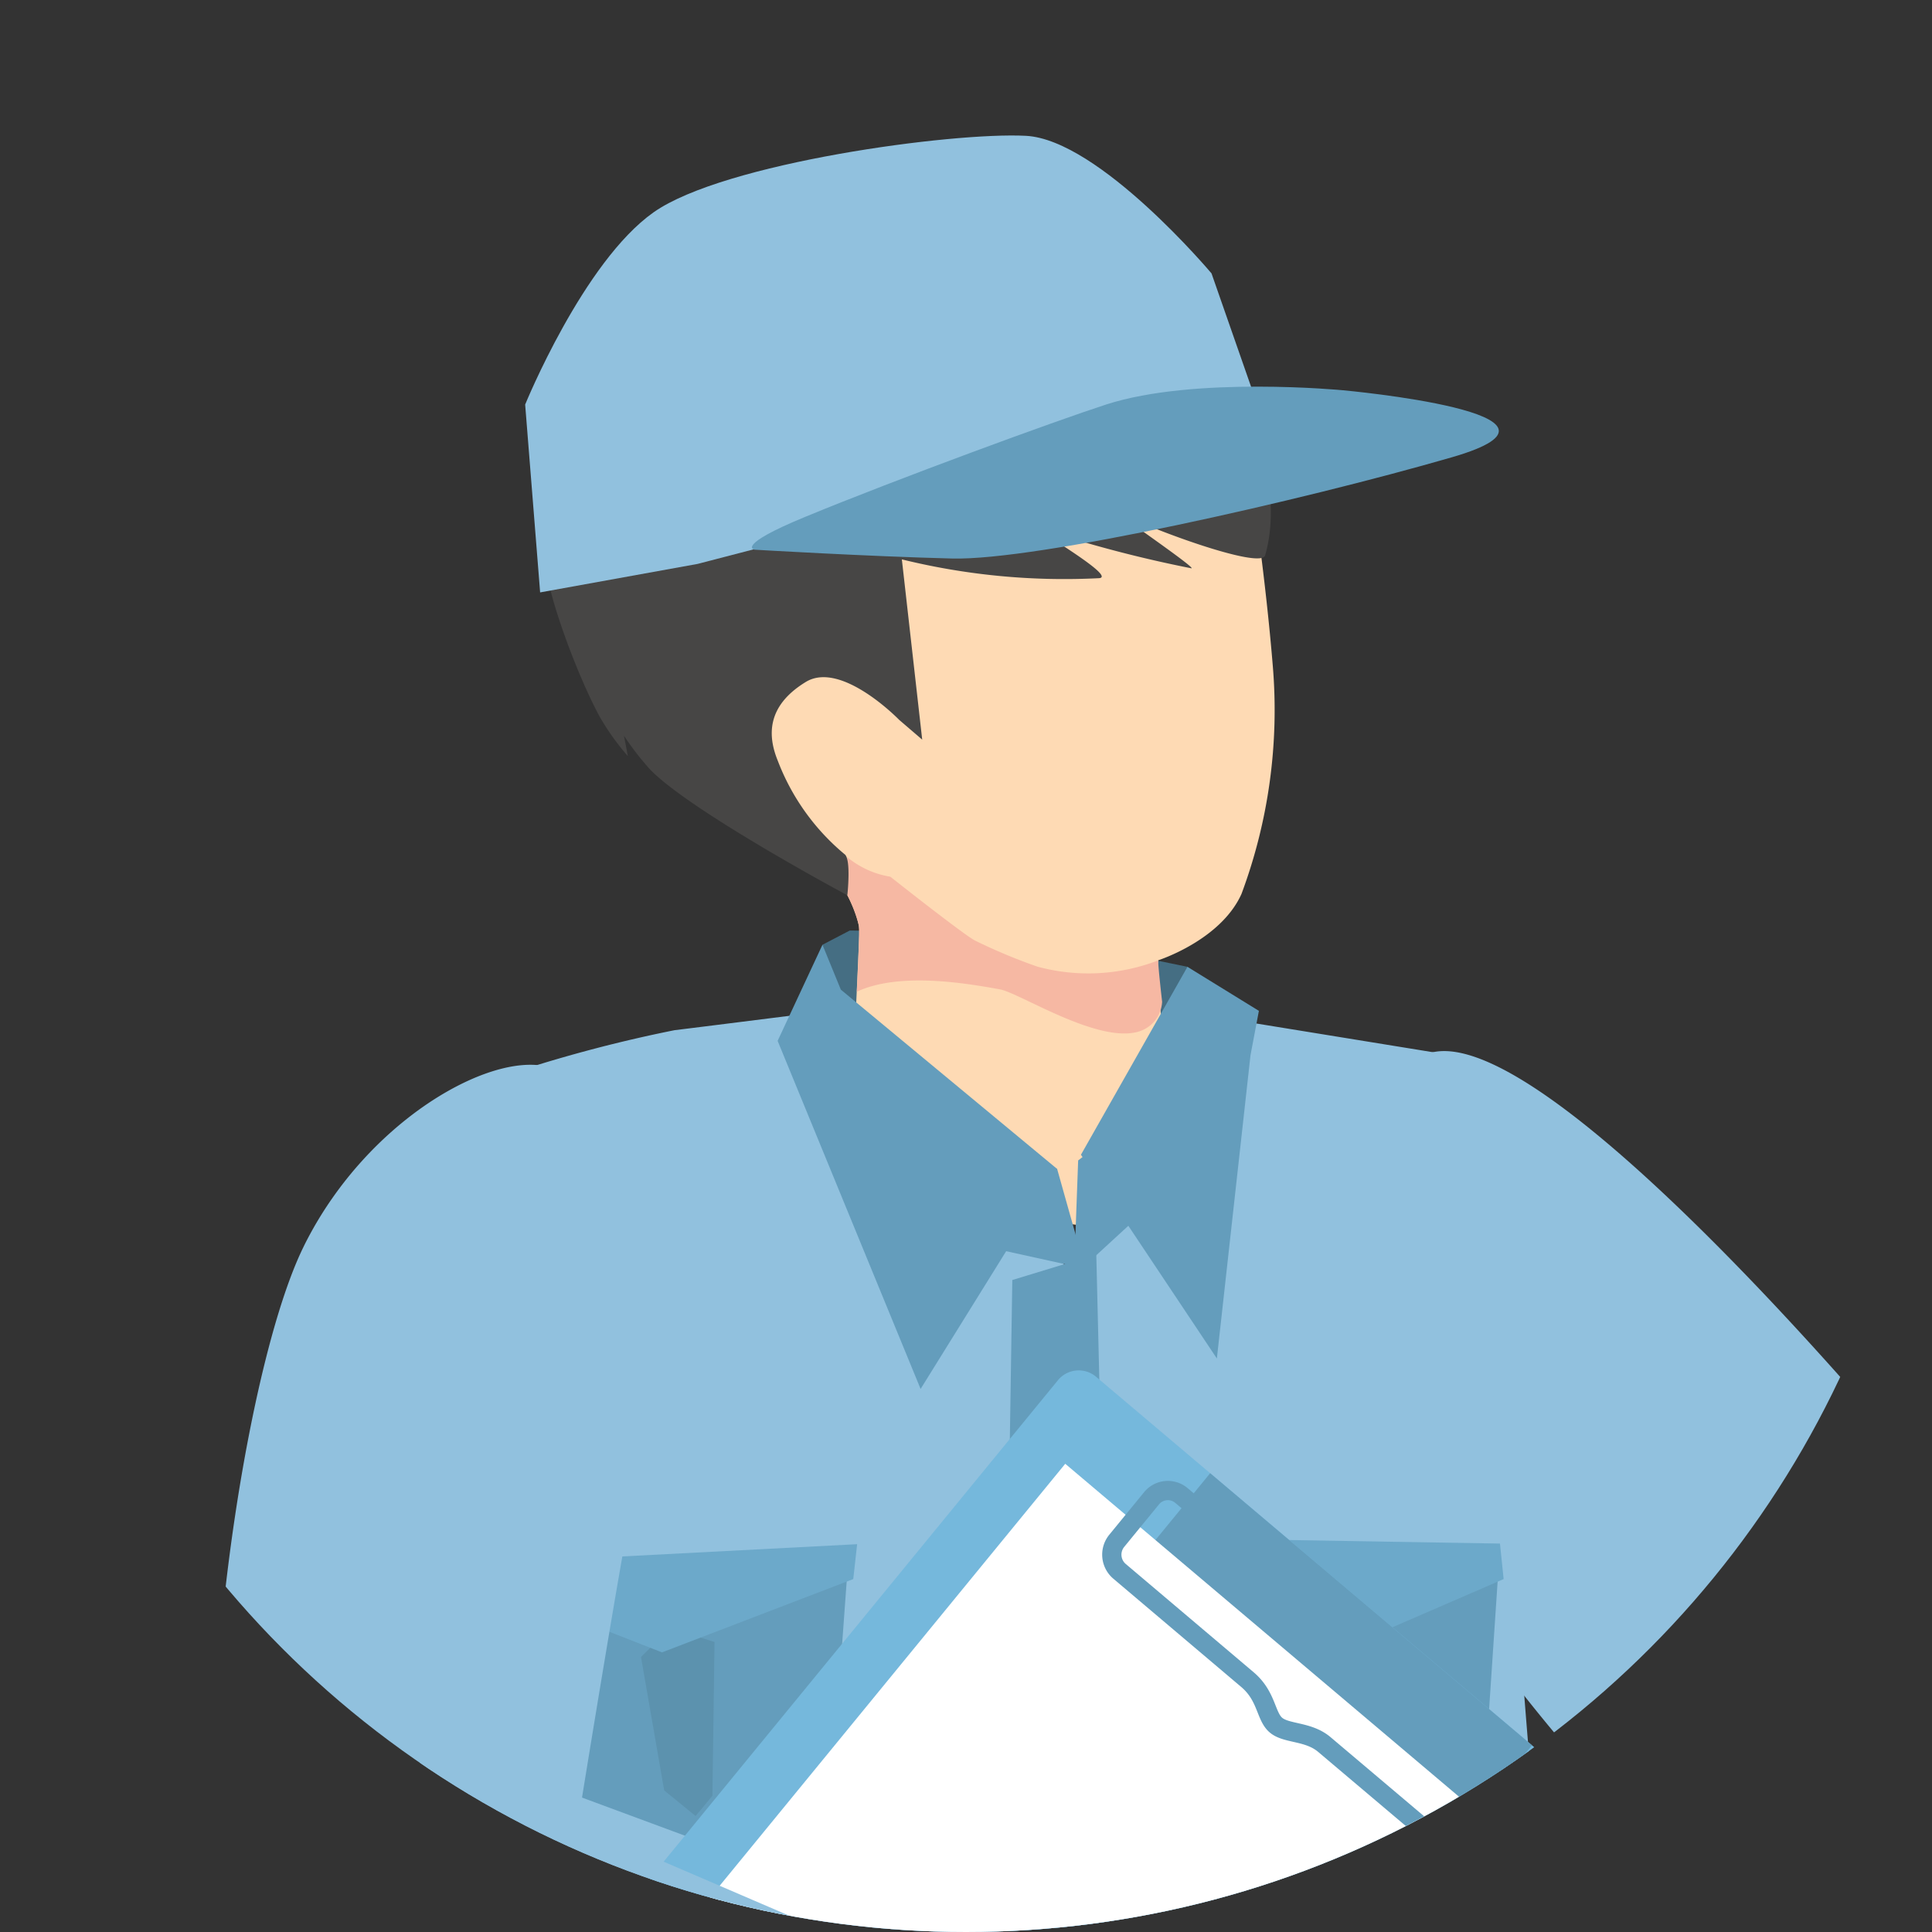 <svg xmlns="http://www.w3.org/2000/svg" xmlns:xlink="http://www.w3.org/1999/xlink" width="100" height="100" viewBox="0 0 100 100">
  <rect x="0" y="0" width="100" height="100" fill="#333333" stroke="none"/>
  <defs>
    <clipPath id="clip-path">
      <circle id="Ellipse_83" data-name="Ellipse 83" cx="50" cy="50" r="50" transform="translate(540 4530)" fill="#a5a5a5"/>
    </clipPath>
    <clipPath id="clip-path-2">
      <rect id="Rectangle_1662" data-name="Rectangle 1662" width="118.673" height="128.518" fill="none"/>
    </clipPath>
  </defs>
  <g id="Mask_Group_938" data-name="Mask Group 938" transform="translate(-540 -4530)" clip-path="url(#clip-path)">
    <g id="Group_1662" data-name="Group 1662" transform="translate(551 4537.013)">
      <g id="Group_1661" data-name="Group 1661" clip-path="url(#clip-path-2)">
        <path id="Path_3037" data-name="Path 3037" d="M241.716,73.339a10.188,10.188,0,0,1-7.305.309c-3.641-1.113-4.82-2.521-4.82-2.521s-1.8-3.39-1.4-6.189a45.1,45.1,0,0,1,1.409-5.064l2.2.533.343,2.472,1.319,2.081-2-2.941-1.913-1.041s8.031-22.776,10.63-20.294c2.851,2.724-3.42,13.559-2.8,13.815,3.936,1.626,8.9,4.969,10.118,6.891,1.628,2.576-1.893,7.568-1.893,7.568s-3.336,4.017-3.9,4.381" transform="translate(-129.261 -22.944)" fill="#fedab4"/>
        <path id="Path_3038" data-name="Path 3038" d="M246.446,98.14a11.9,11.9,0,0,1-2.945-1.36c-.476-.27-.925-.526-1.347-.733a37.955,37.955,0,0,1-4.379-2.581.375.375,0,1,1,.431-.613,36.933,36.933,0,0,0,4.276,2.521c.444.218.9.479,1.389.755,1.467.833,3.13,1.778,3.8,1.072.765-.806,3.189-4.383,3.213-4.419a.381.381,0,0,1,.631.425c-.1.149-2.483,3.664-3.289,4.513a1.763,1.763,0,0,1-1.78.42" transform="translate(-134.63 -52.477)" fill="#d79f7b"/>
        <path id="Path_3039" data-name="Path 3039" d="M254.434,93.815a.385.385,0,0,1-.256-.192c-.566-1.036-.277-2.642.856-4.774a22.1,22.1,0,0,1,1.8-2.811.38.38,0,0,1,.6.462c-1.025,1.328-3.489,5.134-2.6,6.772a.371.371,0,0,1-.151.508.378.378,0,0,1-.258.035" transform="translate(-143.857 -48.667)" fill="#d79f7b"/>
        <path id="Path_3040" data-name="Path 3040" d="M246.907,89.173a.385.385,0,0,1-.282-.25c-.75-2.176,1.044-5.766,2.18-7.712l.023-.039a.351.351,0,0,1,.043-.08.383.383,0,0,1,.529-.116c.309.2.124.514.063.618-1.825,3.125-2.6,5.711-2.121,7.094a.37.37,0,0,1-.235.475.375.375,0,0,1-.2.01" transform="translate(-139.636 -45.847)" fill="#d79f7b"/>
        <path id="Path_3041" data-name="Path 3041" d="M238.954,85a.384.384,0,0,1-.236-.159c-.665-.976-.539-2.6.375-4.84a22.139,22.139,0,0,1,1.508-2.978.381.381,0,0,1,.647.4c-.886,1.424-2.955,5.458-1.9,7a.371.371,0,0,1-.1.521.378.378,0,0,1-.291.054" transform="translate(-135.019 -43.543)" fill="#d79f7b"/>
        <path id="Path_3042" data-name="Path 3042" d="M266.663,95.653a.384.384,0,0,1-.3-.339.371.371,0,0,1,.345-.4,2.113,2.113,0,0,0,1.315-.659.382.382,0,0,1,.534-.04.375.375,0,0,1,.05.528,2.846,2.846,0,0,1-1.832.92.375.375,0,0,1-.111-.008" transform="translate(-150.919 -53.329)" fill="#d79f7b"/>
        <path id="Path_3043" data-name="Path 3043" d="M230.584,90.117l7.353-.186-.073-2.821-6.705-1.438Z" transform="translate(-130.648 -48.541)" fill="#fedab4"/>
        <path id="Path_3044" data-name="Path 3044" d="M236.773,95.561a.382.382,0,0,1-.252-.558,3.983,3.983,0,0,0,.111-3.23,2.679,2.679,0,0,0-1.842-1.926l-.01,0-.907.022a.385.385,0,0,1-.387-.315.37.37,0,0,1,.256-.42,2.377,2.377,0,0,1,1.126-.042l3.6-.089-.078-2.332-6.1-1.47a.382.382,0,0,1-.285-.455.373.373,0,0,1,.446-.278l.007,0,6.389,1.539a.383.383,0,0,1,.294.358l.1,2.995a.371.371,0,0,1-.364.383l-2.615.065a4.386,4.386,0,0,1,1.087,1.71,4.732,4.732,0,0,1-.163,3.866.375.375,0,0,1-.406.176" transform="translate(-131.444 -47.854)" fill="#d79f7b"/>
        <path id="Path_3045" data-name="Path 3045" d="M239.663,112.573l-.163,5.019-13-3.125,1.913-4.9Z" transform="translate(-128.332 -62.079)" fill="#649dbc"/>
        <path id="Path_3046" data-name="Path 3046" d="M20.552,266.571l.145,5.747s17.26,5.6,28.573,5.306,32.2-7.811,32.2-7.811l-.725-6.632S53.477,270.55,52.026,270.4s-31.474-3.832-31.474-3.832" transform="translate(-11.645 -149.117)" fill="#649dbc"/>
        <path id="Path_3047" data-name="Path 3047" d="M72.037,95.686l1.414-.737,8.92.111,8.558,1.768,1.088,1.032L90.276,102.8,82.734,99.48,71.421,101.4Z" transform="translate(-40.467 -53.798)" fill="#456e83"/>
        <path id="Path_3048" data-name="Path 3048" d="M142.065,134.017s-.627-23.09.539-24.131c5.151-4.6,26.6,21.623,26.6,21.623l7.918-19.39s5.99.2,8.934,1.523a59.972,59.972,0,0,1,7.715,4.771s-12.385,36.648-26.5,38.273c-10.207,1.175-25.208-22.669-25.208-22.669" transform="translate(-80.398 -61.954)" fill="#91c1de"/>
        <path id="Path_3049" data-name="Path 3049" d="M71.606,48.57a24.363,24.363,0,0,0-5.756.107c-1.775.465-.115,6.469,2.267,9.4s2.257,4.348,2.257,4.348l-.3,6.5s-1.4,4.68.321,5.225c5.531,1.754,7.148,3.281,14.269,3.658.365.019,3.8-2.623,3.286-3.482-1.606-2.691-2.3-9.623-2.109-10.481,0,0,3.224-1.029,4.306-3.43a27.264,27.264,0,0,0,1.622-11.8c-.374-4.568-1.036-8.9-1.036-8.9S76.9,36.36,72.687,37.62s-1.08,10.95-1.08,10.95" transform="translate(-36.889 -21.155)" fill="#fedab4"/>
        <path id="Path_3050" data-name="Path 3050" d="M91.9,91.529a10.047,10.047,0,0,1-6.248.327,28.514,28.514,0,0,1-3.235-1.351c-.587-.3-4.387-3.307-4.387-3.307a4.661,4.661,0,0,1-2.225-1.009L75.8,88.134a7.917,7.917,0,0,1,.608,1.6c.024.8-.11,3.417-.11,3.417,2.2-1.025,5.62-.446,7.408-.121,1.018.184,5.1,2.844,7.208,2.176A1.7,1.7,0,0,0,92.1,93.668s-.224-1.937-.2-2.138" transform="translate(-42.949 -48.834)" fill="#f6b8a3"/>
        <path id="Path_3051" data-name="Path 3051" d="M39.922,26.229c-.029,1.162,1.474,5.4,2.74,7.744a12.7,12.7,0,0,0,1.455,2.034l-.2-1.054a14.537,14.537,0,0,0,1.361,1.757c2.122,2.182,10.2,6.5,10.2,6.5s.21-1.892-.146-2.126a11.727,11.727,0,0,1-3.453-4.833c-.5-1.224-.642-2.805,1.45-4.082,1.842-1.123,4.832,1.963,4.832,1.963l1.192,1.023L58.3,25.826a35.214,35.214,0,0,0,10.217.972c1.006-.1-4.279-3.039-2.916-2.521a65.508,65.508,0,0,0,7.688,2.011c.273-.011-4.546-3.3-3.976-2.991,1.648.892,7.565,3.074,7.788,2.322,1.388-4.7-2.125-13.431-10.055-16.52-6-2.339-9.423-2.929-13.481-1.386-1.689.642-5.21,1.671-5.96,2.682-1.435,1.935-3.049,2.44-5.491,7.247a20.833,20.833,0,0,0-2.187,8.588" transform="translate(-22.62 -3.885)" fill="#474645"/>
        <path id="Path_3052" data-name="Path 3052" d="M18.065,167.117c1.015-4.569,3.049-37.847,3.049-37.847,2.562-5.279,4.2-21.766,4.2-21.766a72.841,72.841,0,0,1,8.05-2.1c1.652-.2,8.811-1.106,8.811-1.106l11.857,13.816,6.092-13.6,13.6,2.21,3.284,28.545s1.681,25.192,3.57,29.778,1.679,8.141.725,9.137c-2.611,2.726-13.221,8.63-32.49,9.284s-28.936-4.347-31.039-6.779-.726-5.011.29-9.579" transform="translate(-9.448 -59.095)" fill="#91c1de"/>
        <path id="Path_3053" data-name="Path 3053" d="M37.16,169.57l1.16,11.425,7.832,2.9,6.962-2.9L54,168.822Z" transform="translate(-21.054 -95.654)" fill="#649dbc"/>
        <path id="Path_3054" data-name="Path 3054" d="M51.173,179.75l1.2,6.908L54,187.984l.87-1.05.109-7.958-2.284-.719Z" transform="translate(-28.995 -101)" fill="#5c92ae"/>
        <path id="Path_3055" data-name="Path 3055" d="M105.816,117.561l-2.72,2.1-.218,5.968,5.657-5.195Z" transform="translate(-58.291 -66.61)" fill="#649dbc"/>
        <path id="Path_3056" data-name="Path 3056" d="M91.207,120.876l3.264,1.105,1.45,5.158-6.345-1.4Z" transform="translate(-50.753 -68.488)" fill="#649dbc"/>
        <path id="Path_3057" data-name="Path 3057" d="M94.188,134.954,93.173,200.24l6.962-.368-1.6-66.244Z" transform="translate(-52.791 -75.713)" fill="#649dbc"/>
        <path id="Path_3058" data-name="Path 3058" d="M69.809,96.649l-2.321,4.974,7.4,18.017,7.071-11.385-11.2-9.284Z" transform="translate(-38.238 -54.761)" fill="#649dbc"/>
        <path id="Path_3059" data-name="Path 3059" d="M109.227,99.284l-5.512,9.726,7.035,10.547,1.741-15.7.434-2.294Z" transform="translate(-58.765 -56.254)" fill="#649dbc"/>
        <path id="Path_3060" data-name="Path 3060" d="M36.993,169.13l17.26-.9-.2,1.805-9.9,3.795-7.288-2.855Z" transform="translate(-20.888 -95.316)" fill="#6ca9ca"/>
        <path id="Path_3061" data-name="Path 3061" d="M131.724,168.2l-.766,11.459-7.728,3.173-7.058-2.647-1.307-12.134Z" transform="translate(-65.082 -95.22)" fill="#649dbc"/>
        <path id="Path_3062" data-name="Path 3062" d="M135.133,178.164l-.958,6.947-1.585,1.383-.906-1.018-.383-7.949,2.258-.8Z" transform="translate(-74.395 -100.133)" fill="#5c92ae"/>
        <path id="Path_3063" data-name="Path 3063" d="M131.164,167.784l-17.281-.289.261,1.8,10.025,3.44,7.185-3.113Z" transform="translate(-64.526 -94.902)" fill="#6ca9ca"/>
        <path id="Path_3064" data-name="Path 3064" d="M38.113,23.65l-.775-9.723s3.01-7.387,6.649-9.952S59.468-.184,63.259.017s9.605,7.121,9.605,7.121l2.6,7.449-29.2,7.588Z" transform="translate(-21.156 0)" fill="#91c1de"/>
        <path id="Path_3065" data-name="Path 3065" d="M64.557,38.435s-1.013-.2,2.611-1.695c4.85-2,12.972-4.973,15.592-5.821,4.577-1.483,12.256-.737,12.256-.737s13.435,1.214,5.629,3.471S79.171,39,74.793,38.891s-10.236-.457-10.236-.457" transform="translate(-36.504 -16.995)" fill="#649dbc"/>
        <path id="Path_3066" data-name="Path 3066" d="M59.068,211.171,30.6,187.1a1.444,1.444,0,0,1-.181-2.01l30.385-37.1a1.39,1.39,0,0,1,1.978-.184L91.25,171.875a1.443,1.443,0,0,1,.181,2.01l-30.385,37.1a1.39,1.39,0,0,1-1.978.184" transform="translate(-17.049 -83.558)" fill="#75b8dc"/>
        <path id="Path_3067" data-name="Path 3067" d="M127.582,178.191l-16.656-14.083,3.562-4.349,16.656,14.083Z" transform="translate(-62.85 -90.519)" fill="#649dbc"/>
        <path id="Path_3068" data-name="Path 3068" d="M64.82,213.954,38.827,191.978l27.309-33.346,25.993,21.976Z" transform="translate(-21.999 -89.88)" fill="#fff"/>
        <path id="Path_3069" data-name="Path 3069" d="M125.086,180.616l-6.682-5.649c-.825-.7-1.955-.544-2.5-1s-.469-1.5-1.475-2.355L107.8,166a1.132,1.132,0,0,1-.142-1.576l.9-1.1.9-1.1a1.089,1.089,0,0,1,1.551-.144l8.642,7.306,8.641,7.306a1.131,1.131,0,0,1,.142,1.576l-.9,1.1-.9,1.1a1.09,1.09,0,0,1-1.552.144Z" transform="translate(-60.856 -91.684)" fill="none" stroke="#649dbc" stroke-linecap="round" stroke-linejoin="round" stroke-width="0.997"/>
        <path id="Path_3070" data-name="Path 3070" d="M98.648,217.181l6.469-4.345,6.137.567-1.932,2.77-4.148.682-1.147,1.754Z" transform="translate(-55.894 -120.592)" fill="#fedab4"/>
        <path id="Path_3071" data-name="Path 3071" d="M128.717,241.68s-6.5-.02-7.172-.067a12.81,12.81,0,0,1-1.772-.413l.065,3.943,8.076-.112a3.382,3.382,0,0,0,2.345-2.71c.449-1.829-1.541-.641-1.541-.641" transform="translate(-67.862 -136.662)" fill="#fedab4"/>
        <path id="Path_3072" data-name="Path 3072" d="M128.416,250.6c-.993-.212-6.551-1.321-6.551-1.321l-.469,3.042s4.563,1.407,5.943.749c1.03-.491,1.752-2.326,1.077-2.47" transform="translate(-68.783 -141.242)" fill="#fedab4"/>
        <path id="Path_3073" data-name="Path 3073" d="M124.5,257.228c-.814-.382-5.21-1.66-5.21-1.66l-.853,2.959,3.947,1.581a1.634,1.634,0,0,0,1.161-.319c.365-.394,1.769-2.179.954-2.561" transform="translate(-67.109 -144.804)" fill="#fedab4"/>
        <path id="Path_3074" data-name="Path 3074" d="M118.872,266.044c-.718.054-3.357-1.8-3.357-1.8l.962-2.153s3.263,1.625,3.838,2.088c.42.339-.726,1.812-1.443,1.865" transform="translate(-65.45 -148.5)" fill="#fedab4"/>
        <path id="Path_3075" data-name="Path 3075" d="M66.605,221.121l-3.134,9.417,7.954,3.322a48.656,48.656,0,0,1,6.462,5.043c2.117,2.193,7.7,1.559,8.815,2.258s1.568.11,1.568.11l1.442-2.7-.643-8.35a8.037,8.037,0,0,1-2.584-2.791c-1.72-3.01-.793-5.595-2.339-6.415-1.132-.6-.807-.392-2.288-.243-1.463.145-9.841,2.651-9.841,2.651Z" transform="translate(-35.962 -125)" fill="#fedab4"/>
        <path id="Path_3076" data-name="Path 3076" d="M69.672,235.86l5.027,1.03,2.529-12.536L71.3,222.374Z" transform="translate(-39.476 -125.996)" fill="#649dbc"/>
        <path id="Path_3077" data-name="Path 3077" d="M4.713,120.4c3.654-7.425,11.632-11.153,13.776-8.63,4.719,5.557,3.8,19.779,3.418,21.077-.433,1.482-3.009,17.47-3.009,17.47l16.632,7.15a51.7,51.7,0,0,0-1.348,8.271c-.085,3.115-3.676,10.09-3.676,10.09a133.417,133.417,0,0,0-19.612-8.849c-3.584-1.244-8.807-5.859-9.189-6.617-3.756-7.457-.645-32.537,3.009-39.962" transform="translate(0 -62.884)" fill="#91c1de"/>
      </g>
    </g>
  </g>
</svg>
